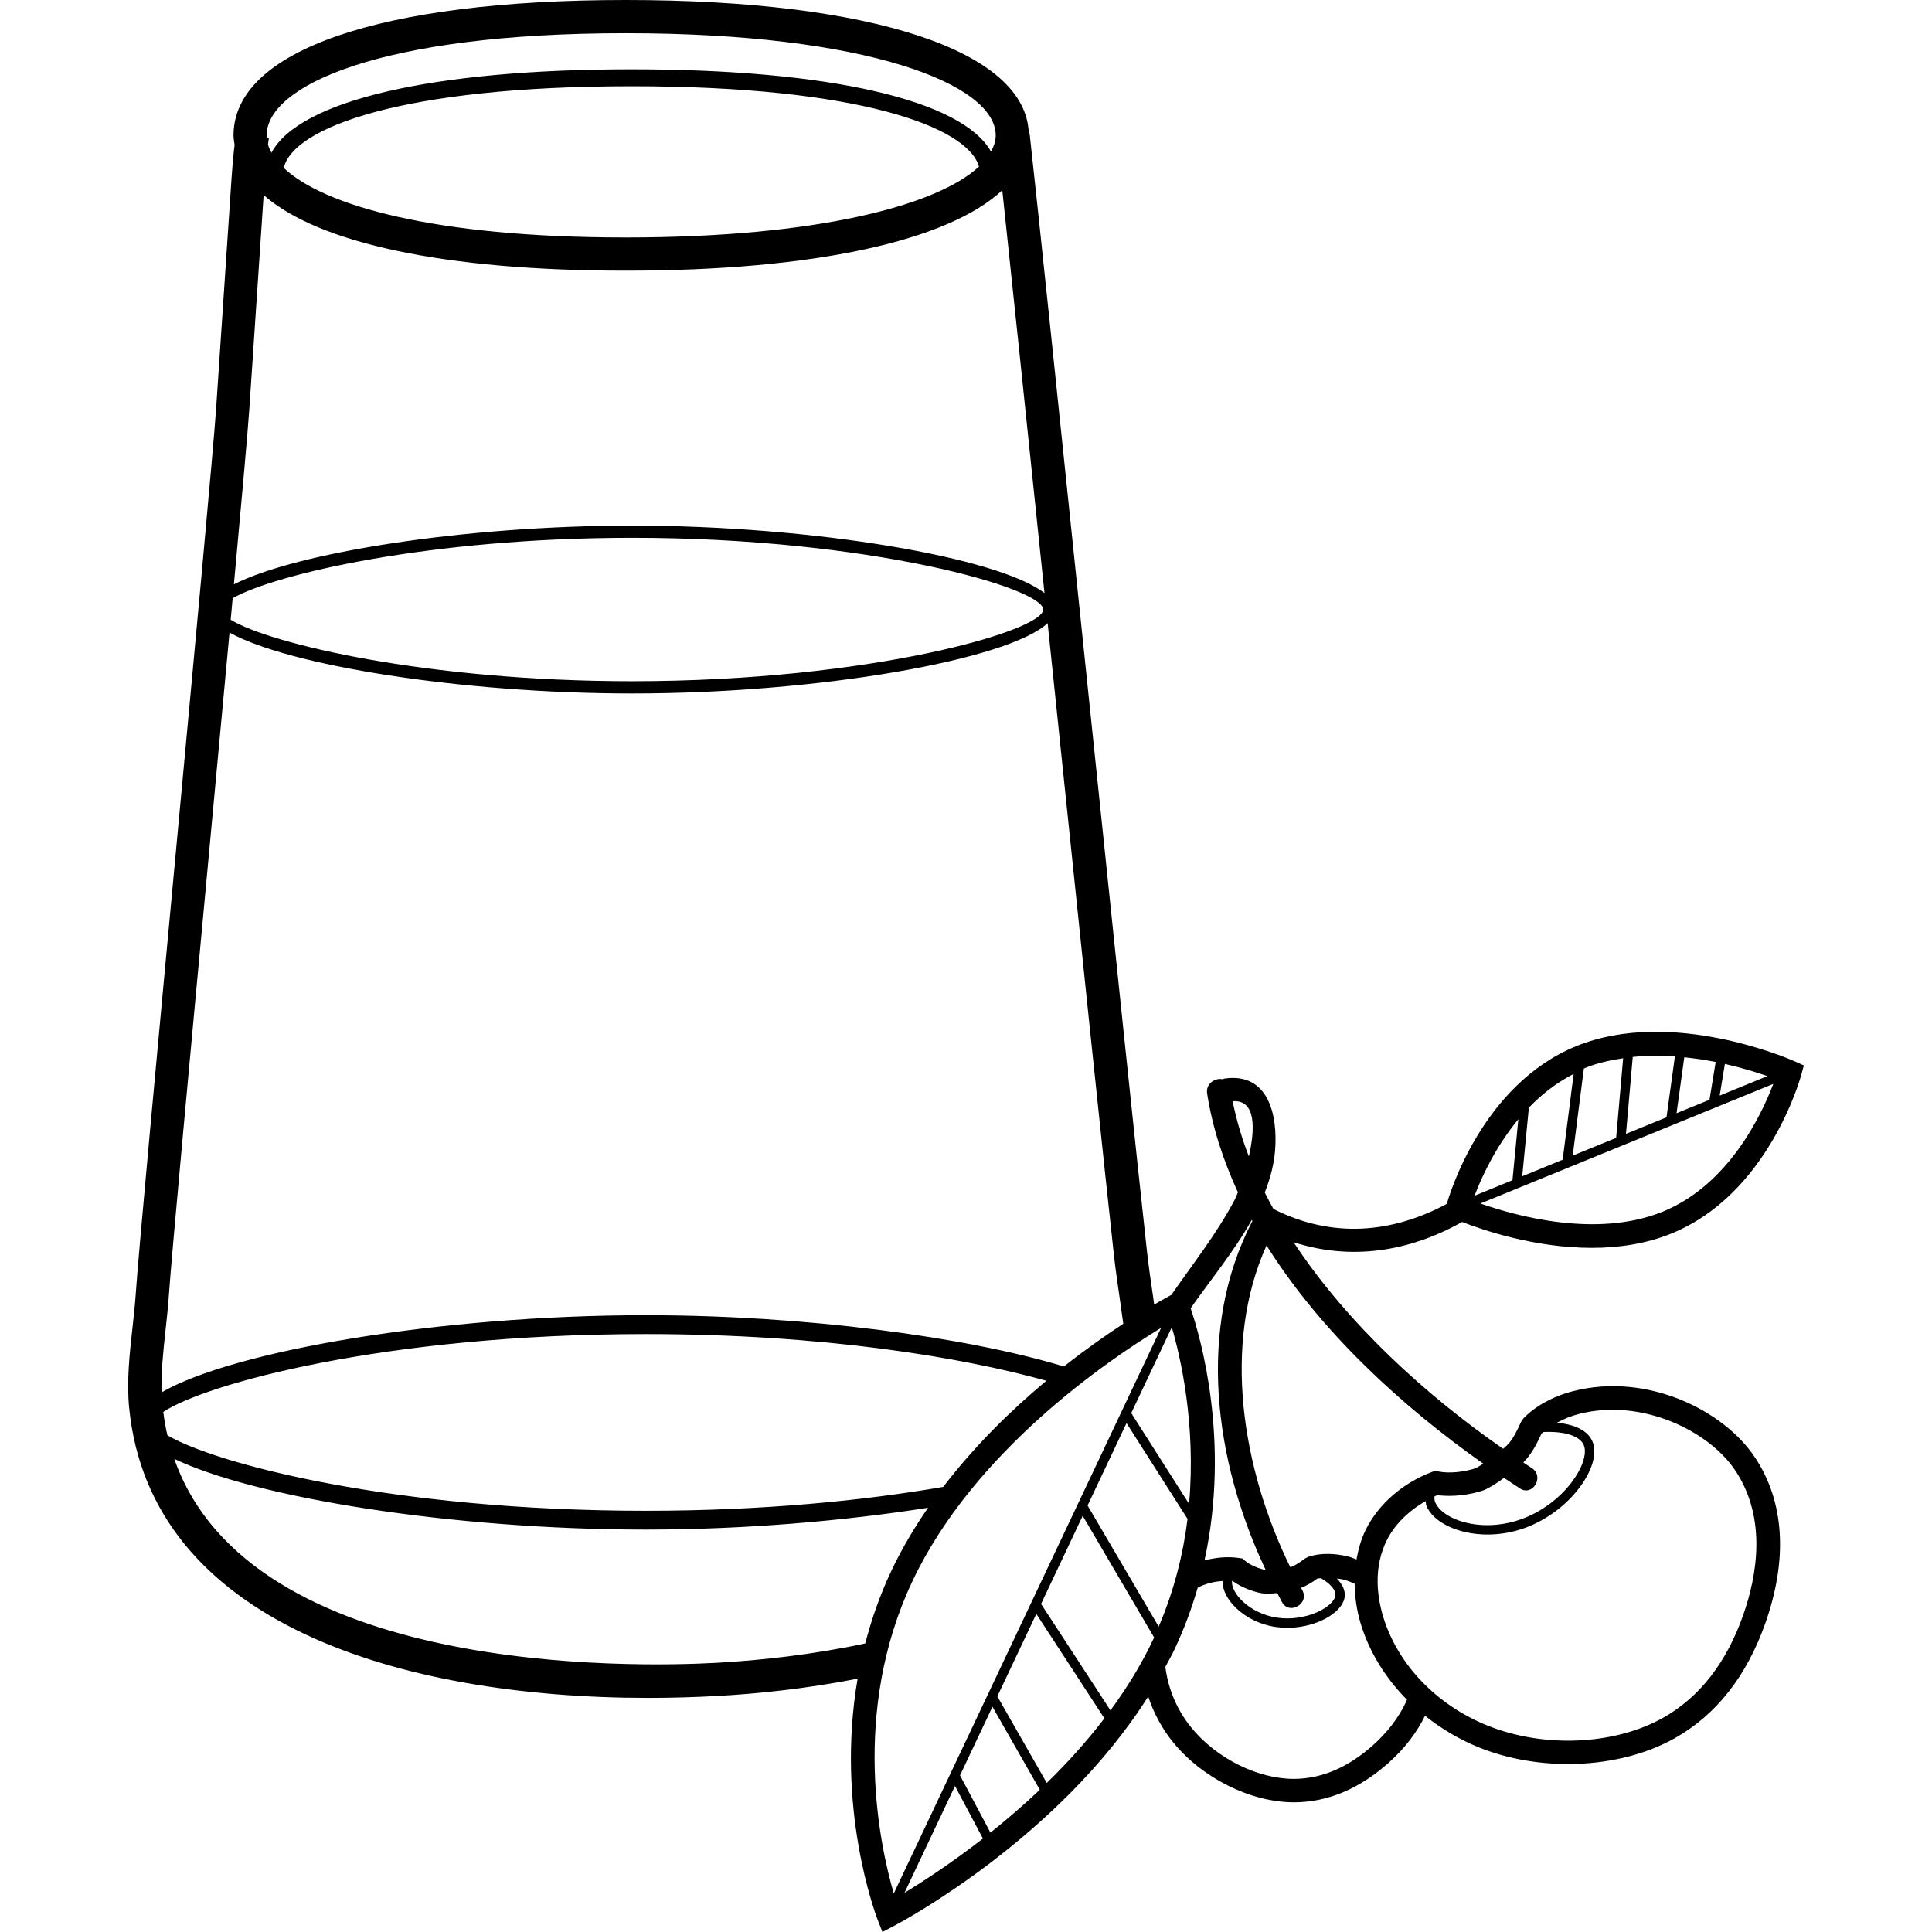 <?xml version="1.0" encoding="iso-8859-1"?>
<!-- Uploaded to: SVG Repo, www.svgrepo.com, Generator: SVG Repo Mixer Tools -->
<svg fill="#000000" height="800px" width="800px" version="1.1" id="Layer_1" xmlns="http://www.w3.org/2000/svg" xmlns:xlink="http://www.w3.org/1999/xlink" 
	 viewBox="0 0 232.76 232.76" xml:space="preserve">
<g>
	<g>
		<path d="M176.151,147.216c2.412,0.944,8.692,3.12,15.624,3.12c3.196,0,6.512-0.468,9.624-1.74
			c11.556-4.72,15.44-18.484,15.6-19.068l0.32-1.172l-1.108-0.496c-0.604-0.268-14.868-6.496-26.324-1.82
			c-11.364,4.64-15.3,17.992-15.58,18.996c-6.584,3.528-13.756,4.212-20.872,0.624c-0.004-0.004-0.012,0-0.016-0.004
			c-0.364-0.656-0.708-1.32-1.044-1.988c0.636-1.62,1.096-3.292,1.24-5.036c0.352-4.332-0.816-9.436-6.072-8.696
			c-0.1,0.012-0.16,0.06-0.244,0.088c-0.876-0.204-2.056,0.512-1.868,1.724c0.64,4.096,1.944,8.064,3.708,11.892
			c-0.164,0.424-0.304,0.74-0.388,0.9c-2.14,4.064-5.016,7.696-7.632,11.464c-0.188,0.1-0.944,0.508-2.068,1.168
			c-0.036-0.272-0.072-0.544-0.112-0.812c-0.276-1.888-0.552-3.752-0.752-5.576c-1.084-9.692-4.112-38.864-7.132-67.904
			c-2.976-28.676-5.944-57.228-7.012-66.8l-0.1,0.012C123.679,6.16,105.131,0,75.371,0c-29.58,0-47.236,6.092-47.236,16.304
			c0,0.396,0.076,0.776,0.128,1.156c-0.16,1.272-0.272,2.584-0.364,3.972l-1.852,27.656c-0.332,4.956-2.624,29.552-4.84,53.34
			c-2.22,23.816-4.516,48.44-4.852,53.444c-0.088,1.324-0.24,2.684-0.392,4.064c-0.352,3.168-0.712,6.444-0.408,9.62
			c2.524,25.928,32.568,35,62.54,35c2.832,0,5.668-0.084,8.472-0.24c4.912-0.272,10.768-0.9,16.756-2.076
			c-2.684,15.496,2.148,28.364,2.412,29.044l0.576,1.476l1.404-0.736c0.888-0.464,19.824-10.564,30.616-27.632
			c0.648,1.964,1.644,3.852,3.016,5.532c3.532,4.324,9.364,7.212,14.548,7.212h0.096c3.976-0.028,7.772-1.624,11.28-4.74
			c2.004-1.78,3.432-3.7,4.412-5.688c1.948,1.56,4.144,2.872,6.552,3.836c3.32,1.328,7.016,1.98,10.668,1.98
			c4.644,0,9.228-1.056,12.892-3.124c4.984-2.816,8.652-7.484,10.896-13.872c2.712-7.704,2.284-14.584-1.228-19.9
			c-3.776-5.724-13-10.292-21.892-8.04c-2.452,0.624-4.66,1.836-6.06,3.324l-0.256,0.384c-0.456,1.004-0.868,1.852-1.428,2.548
			l-0.316,0.328c-0.104,0.108-0.28,0.248-0.424,0.372c-9.252-6.416-18.748-15.032-25.24-24.888
			C162.771,151.888,169.743,150.812,176.151,147.216z M200.327,145.972c-7.96,3.248-17.768,0.496-21.972-0.98l35.284-14.408
			C212.239,134.272,208.291,142.72,200.327,145.972z M207.807,128.176c2.1,0.48,3.848,1.024,5.12,1.468l-5.748,2.348
			L207.807,128.176z M202.915,127.376c1.32,0.14,2.588,0.324,3.784,0.568l-0.748,4.552l-3.968,1.62L202.915,127.376z
			 M196.707,127.336c1.712-0.172,3.416-0.192,5.08-0.068l-1.016,7.344l-4.88,1.992L196.707,127.336z M190.815,128.74
			c0.048-0.02,0.092-0.052,0.14-0.072c1.48-0.604,3.032-0.94,4.596-1.176l-0.844,9.596l-5.232,2.136L190.815,128.74z
			 M184.191,133.444c1.512-1.584,3.308-2.988,5.396-4.064l-1.324,10.34l-4.872,1.992L184.191,133.444z M182.923,134.84l-0.708,7.348
			l-4.564,1.864C178.451,141.924,180.115,138.248,182.923,134.84z M148.503,132.672c2.84-0.22,2.712,3.344,1.952,6.652
			C149.615,137.144,148.959,134.924,148.503,132.672z M150.807,146.972c0.024,0.044,0.052,0.088,0.076,0.132
			c-6.74,12.952-4.608,28.884,1.604,42.044c-0.748-0.14-1.872-0.576-2.496-1.116l-0.312-0.272l-0.416-0.06
			c-1.416-0.208-2.816-0.052-4.148,0.288c3.152-14.464-0.532-27.032-1.672-30.372C145.819,154.228,148.699,150.736,150.807,146.972z
			 M156.903,191.592c-0.052-0.096-0.1-0.196-0.152-0.292c0.728-0.3,1.372-0.684,1.972-1.128c0.124-0.032,0.284-0.016,0.42-0.036
			c1.156,0.668,1.832,1.448,1.736,2.12c-0.076,0.528-0.78,1.344-2.184,1.972c-1.464,0.652-3.22,0.9-4.828,0.66
			c-3.384-0.496-5.616-3.02-5.432-4.428c0.02,0,0.04,0,0.06,0.004c1.112,0.82,2.544,1.308,3.5,1.484
			c0.44,0.08,1.152,0.052,1.884-0.024c0.196,0.368,0.38,0.744,0.58,1.104C155.343,194.62,157.791,193.192,156.903,191.592z
			 M141.175,159.9c1.072,3.676,2.92,11.744,2.08,21.28l-6.968-10.936L141.175,159.9z M75.363,4c29.276,0,44.596,6.188,44.596,12.304
			c0,0.656-0.212,1.312-0.564,1.96c-3.46-6.184-19.388-9.916-43.316-9.916c-24.096,0-40.064,3.792-43.372,10.052
			c-0.176-0.324-0.324-0.648-0.42-0.972c0.036-0.248,0.056-0.52,0.1-0.756l-0.216-0.04c-0.008-0.108-0.048-0.216-0.048-0.324
			C32.127,10.376,45.659,4,75.363,4z M117.943,20.068c-5,4.652-19.396,8.54-42.584,8.54c-23.124,0-36.404-3.868-41.172-8.376
			c1.108-4.864,14.304-9.844,41.892-9.844C103.359,10.384,116.579,15.256,117.943,20.068z M30.031,49.36l1.732-25.864
			c6.576,5.804,21.848,9.112,43.6,9.112c22.7,0,38.868-3.588,45.388-9.692c1.144,10.688,3.048,28.94,5.084,48.536
			c-5.516-4.288-27.768-8.128-49.688-8.128c-20.108,0-40.472,3.236-47.968,7.08C29.139,59.98,29.855,51.976,30.031,49.36z
			 M28.031,72.068c5.068-2.896,23.78-7.276,48.12-7.276c28.616,0,49.532,6.064,49.532,8.64c0,2.576-20.916,8.636-49.532,8.636
			c-24.704,0-43.636-4.512-48.36-7.404C27.871,73.788,27.951,72.92,28.031,72.068z M19.931,160.376
			c0.156-1.436,0.312-2.856,0.408-4.232c0.332-4.956,2.624-29.552,4.84-53.34c0.852-9.136,1.712-18.38,2.472-26.6
			c7.056,3.96,27.932,7.34,48.5,7.34c22.496,0,45.316-4.044,50.064-8.468c0.284,2.728,0.568,5.472,0.856,8.22
			c3.02,29.056,6.052,58.24,7.132,67.936c0.212,1.868,0.488,3.78,0.772,5.712c0.124,0.844,0.236,1.692,0.352,2.54
			c-2.06,1.348-4.512,3.068-7.152,5.144c-11.712-3.544-31.096-6.176-50.388-6.176c-24.66,0-49.684,4.272-58.32,9.296
			C19.399,165.376,19.659,162.848,19.931,160.376z M19.671,170.104c4.996-3.348,26.712-9.38,58.116-9.38
			c21.348,0,38.096,2.788,48.28,5.624c-4.172,3.476-8.584,7.756-12.432,12.788c-9.568,1.648-21.716,2.876-35.848,2.876
			c-30.552,0-51.88-5.7-57.62-9.096C19.959,172.008,19.795,171.072,19.671,170.104z M86.343,200.328
			c-9.828,0.54-56.164,1.648-65.348-24.572c9.76,4.676,33.416,8.52,56.796,8.52c11.916,0,23.82-1.032,34.016-2.628
			c-1.652,2.396-3.164,4.936-4.432,7.624c-1.384,2.932-2.384,5.852-3.136,8.724C97.871,199.36,91.547,200.04,86.343,200.328z
			 M107.679,228.12c-1.656-5.676-5.216-21.836,2.252-37.636c7.42-15.704,23.644-26.676,29.952-30.5L107.679,228.12z
			 M108.971,228.036l6.084-12.868l3.364,6.336C114.595,224.476,111.175,226.7,108.971,228.036z M119.323,220.788l-3.664-6.896
			l3.908-8.264l5.704,9.996C123.263,217.524,121.255,219.248,119.323,220.788z M126.111,214.804l-5.956-10.432l4.696-9.936
			l8.2,12.584C130.887,209.856,128.523,212.452,126.111,214.804z M138.923,197.536c-1.428,3.024-3.192,5.868-5.14,8.524
			l-8.36-12.828l5.016-10.612l8.6,14.652C138.995,197.356,138.967,197.444,138.923,197.536z M131.027,181.376l4.692-9.924
			l7.352,11.54c-0.516,4.176-1.596,8.576-3.476,12.98L131.027,181.376z M165.379,210.288c-2.98,2.648-6.148,4-9.42,4.024h-0.084
			c-4.372,0-9.324-2.472-12.344-6.168c-1.78-2.18-2.812-4.748-3.132-7.328c0.364-0.688,0.752-1.36,1.084-2.068
			c1.184-2.504,2.1-5.008,2.812-7.476c0.9-0.456,1.92-0.744,3.008-0.796c-0.12,2.116,2.588,4.98,6.388,5.536
			c0.452,0.068,0.916,0.1,1.384,0.1c1.4,0,2.828-0.292,4.072-0.844c1.628-0.728,2.692-1.788,2.848-2.84
			c0.112-0.768-0.236-1.54-0.936-2.248c0.264,0.04,0.524,0.048,0.792,0.12c0.468,0.124,0.908,0.304,1.348,0.488
			c0.032,1.568,0.232,3.176,0.736,4.836c1.036,3.404,2.98,6.532,5.572,9.156C168.527,207.044,166.903,208.936,165.379,210.288z
			 M190.263,170.34c7.56-1.916,15.664,2.064,18.824,6.856c3.796,5.744,2.596,12.628,0.92,17.396
			c-2.012,5.724-5.248,9.876-9.612,12.344c-5.844,3.3-14.32,3.692-21.116,0.984c-6.16-2.46-10.884-7.364-12.632-13.12
			c-0.728-2.4-1.236-5.96,0.468-9.316c0.952-1.864,2.636-3.5,4.652-4.64c0.028,0.164,0.004,0.344,0.06,0.5
			c0.764,2.02,3.792,3.528,7.392,3.528c1.496,0,3.092-0.26,4.664-0.856c2.484-0.94,4.82-2.684,6.404-4.792
			c1.532-2.036,2.128-4.08,1.604-5.468c-0.516-1.364-2.112-2.16-4.332-2.344C188.367,170.964,189.275,170.592,190.263,170.34z
			 M181.203,178.052c0.644,0.428,1.288,0.864,1.924,1.276c1.54,0.988,2.964-1.464,1.432-2.448c-0.344-0.22-0.688-0.46-1.032-0.684
			l0.024-0.028c0.988-1.032,1.584-2.184,2.172-3.468c0.064-0.064,0.176-0.112,0.248-0.176c2.512-0.112,4.412,0.46,4.856,1.628
			c0.376,0.992-0.192,2.712-1.448,4.384c-1.456,1.94-3.604,3.548-5.896,4.412c-4.992,1.884-9.792,0.104-10.592-2.012
			c-0.076-0.196-0.084-0.412-0.08-0.636c0.12-0.052,0.228-0.128,0.348-0.18c1.84,0.272,4.032-0.056,5.476-0.54
			C179.247,179.372,180.243,178.744,181.203,178.052z M178.699,176.336c-0.424,0.276-0.8,0.5-0.98,0.564
			c-1.184,0.404-3.084,0.66-4.42,0.376l-0.408-0.084l-0.388,0.148c-3.48,1.316-6.368,3.816-7.916,6.86
			c-0.584,1.148-0.928,2.396-1.164,3.68c-0.284-0.1-0.556-0.244-0.848-0.32c-1.756-0.46-3.508-0.476-4.928-0.016l-0.416,0.212
			c-0.54,0.404-1.036,0.756-1.568,0.976l-0.224,0.064c-5.796-11.868-8.232-26.776-2.852-38.752
			C159.111,160.456,168.943,169.476,178.699,176.336z"/>
	</g>
</g>
</svg>